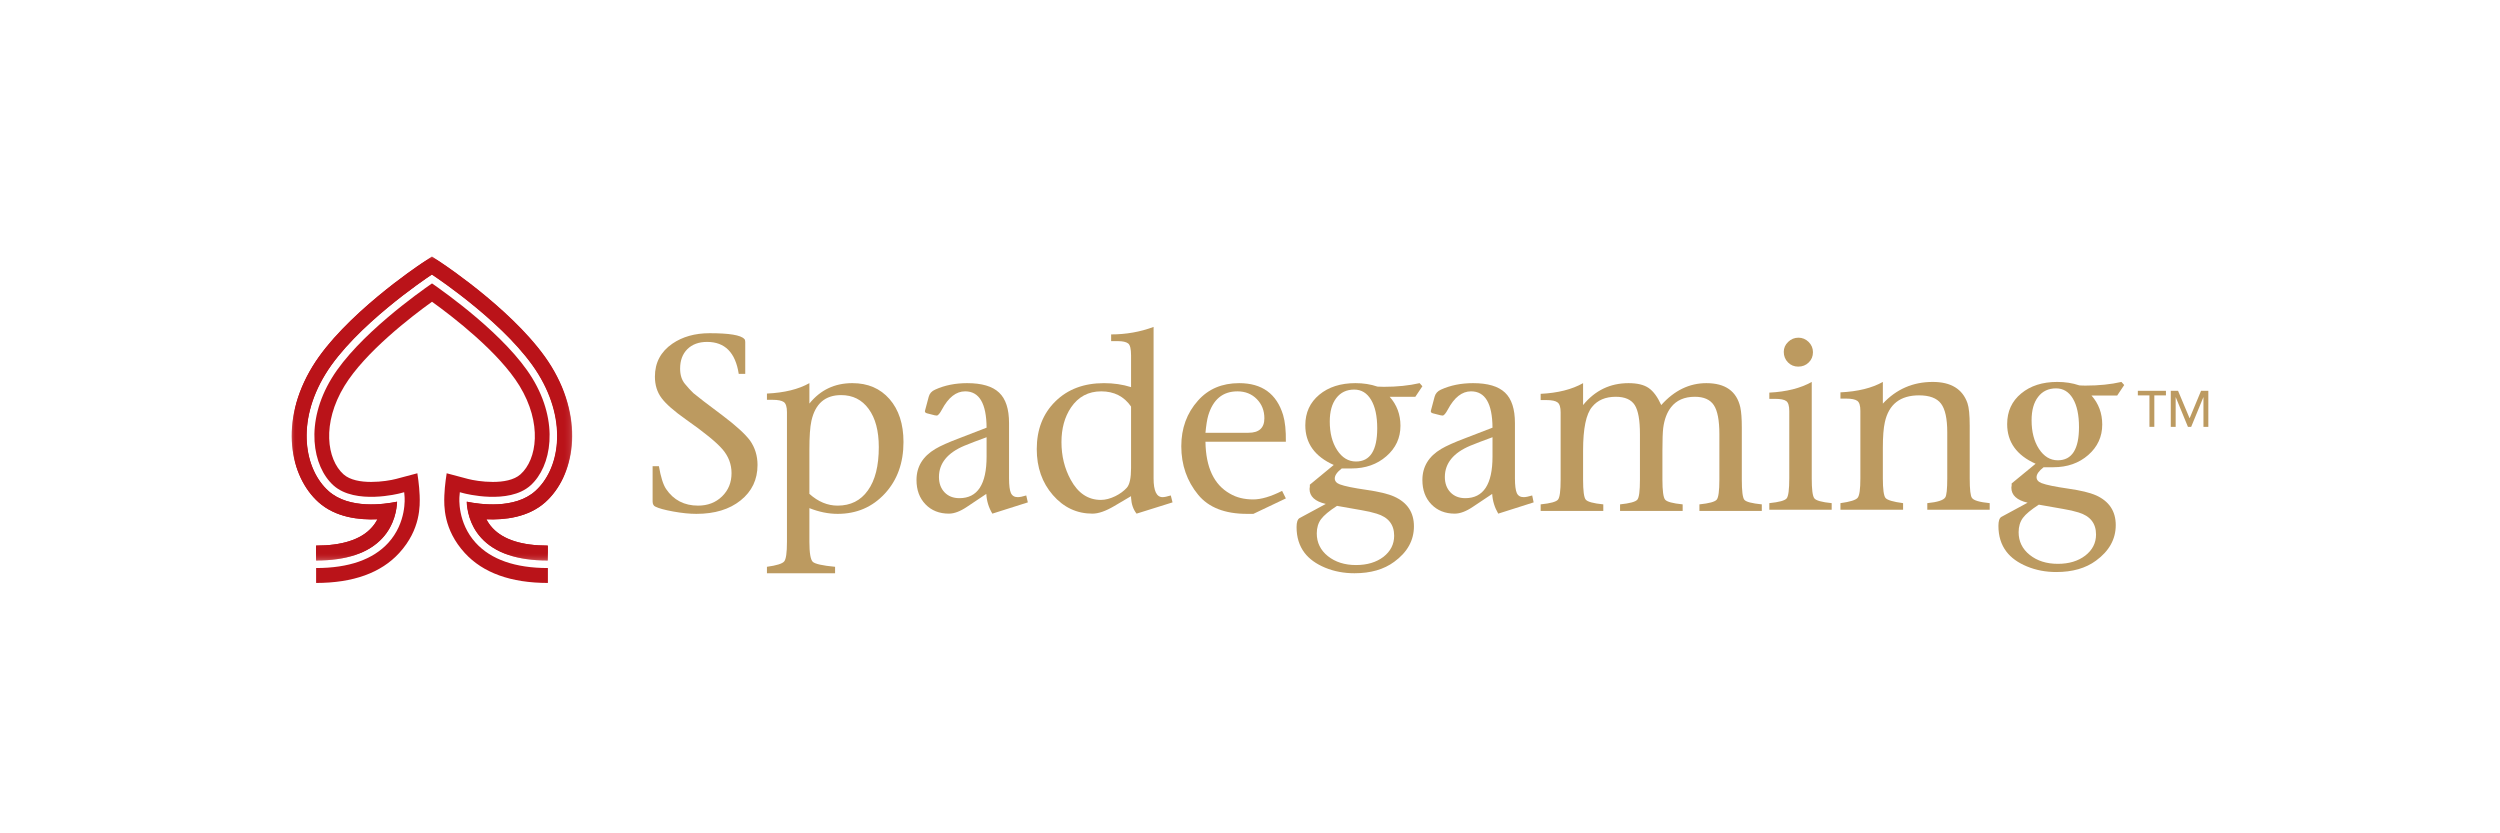 <?xml version="1.0" encoding="UTF-8"?>
<svg width="300px" height="100px" viewBox="0 0 300 100" version="1.1" xmlns="http://www.w3.org/2000/svg" xmlns:xlink="http://www.w3.org/1999/xlink">
    <title>Spadegaming/Common/logo-B</title>
    <defs>
        <polygon id="path-1" points="-8.56022052e-16 0 33.656 0 33.656 36.486 -8.56022052e-16 36.486"></polygon>
        <polygon id="path-3" points="0 0 33.634 0 33.634 36.463 0 36.463"></polygon>
    </defs>
    <g id="Spadegaming/Common/logo-B" stroke="none" stroke-width="1" fill="none" fill-rule="evenodd">
        <g id="Logo-Active" transform="translate(35, 15.091)">
            <g id="Group-20-Copy-9" transform="translate(0, 15.687)">
                <g id="Group-37" transform="translate(-0, 0)">
                    <path d="M22.094,34.37 C19.87,31.934 20.123,28.944 20.134,28.815 L20.18,28.288 L20.7,28.425 C20.747,28.437 26.032,29.825 28.654,27.481 C31.19,25.208 32.126,19.919 28.865,14.587 C25.767,9.513 18.303,4.239 16.841,3.232 C15.379,4.239 7.914,9.513 4.816,14.587 C1.556,19.919 2.491,25.208 5.027,27.481 C7.649,29.825 12.933,28.437 12.982,28.425 L13.502,28.288 L13.548,28.815 C13.558,28.944 13.81,31.934 11.587,34.37 C9.758,36.366 6.85,37.386 2.933,37.386 L2.933,39.176 C7.378,39.176 10.731,37.962 12.91,35.578 C15.497,32.746 15.4,29.873 15.358,28.666 C15.317,27.46 15.082,26.015 15.082,26.015 L12.521,26.695 C11.387,26.992 7.789,27.539 6.222,26.141 C4.228,24.357 3.592,20.026 6.34,15.525 C8.811,11.481 14.355,7.218 16.841,5.431 C19.325,7.218 24.87,11.481 27.342,15.525 C30.089,20.026 29.453,24.357 27.459,26.141 C25.892,27.539 22.293,26.992 21.16,26.695 L18.601,26.015 C18.601,26.015 18.364,27.46 18.322,28.666 C18.28,29.873 18.184,32.746 20.771,35.578 C22.95,37.962 26.303,39.176 30.748,39.176 L30.748,37.386 C26.832,37.386 23.922,36.366 22.094,34.37" id="Fill-1" fill="#BA1319"></path>
                    <g id="Group-5" transform="translate(0.013, 0)">
                        <mask id="mask-2" fill="white">
                            <use xlink:href="#path-1"></use>
                        </mask>
                        <g id="Clip-4"></g>
                        <path d="M30.436,29.485 C33.865,26.414 35.213,19.83 31.155,13.185 C27.414,7.067 18.447,1.076 18.066,0.823 L16.828,-0 L15.588,0.823 C15.209,1.076 6.24,7.067 2.5,13.185 C-1.558,19.83 -0.209,26.414 3.22,29.485 C5.264,31.313 8.084,31.627 10.294,31.53 C10.109,31.89 9.864,32.252 9.54,32.595 C8.247,33.985 6.017,34.694 2.92,34.694 L2.92,36.486 C6.565,36.486 9.255,35.574 10.898,33.772 C12.343,32.197 12.608,30.318 12.641,29.423 C11.12,29.74 6.887,30.356 4.418,28.146 C1.542,25.573 0.484,19.929 4.032,14.122 C7.565,8.337 16.217,2.563 16.581,2.316 L16.828,2.153 L17.074,2.316 C17.439,2.563 26.091,8.337 29.623,14.122 C33.171,19.929 32.115,25.573 29.237,28.146 C26.769,30.356 22.535,29.74 21.014,29.423 C21.048,30.318 21.313,32.197 22.757,33.772 C24.399,35.574 27.09,36.486 30.735,36.486 L30.735,34.694 C27.638,34.694 25.408,33.985 24.115,32.595 C23.792,32.252 23.546,31.89 23.361,31.53 C25.57,31.627 28.391,31.313 30.436,29.485" id="Fill-3" fill="#BA1319" mask="url(#mask-2)"></path>
                    </g>
                    <path d="M51.675,19.057 C49.88,17.715 48.718,16.829 48.203,16.393 C47.902,16.113 47.566,15.739 47.189,15.284 C46.807,14.824 46.614,14.216 46.614,13.455 C46.614,12.476 46.901,11.704 47.481,11.121 C48.065,10.546 48.851,10.251 49.851,10.251 C51.989,10.251 53.256,11.53 53.648,14.088 L54.429,14.088 L54.429,10.251 C54.429,10.074 54.391,9.95 54.31,9.893 C53.892,9.434 52.507,9.207 50.149,9.207 C48.395,9.207 46.901,9.63 45.685,10.462 C44.289,11.424 43.589,12.744 43.589,14.419 C43.589,15.42 43.855,16.279 44.386,16.989 C44.913,17.696 45.886,18.553 47.302,19.55 C49.523,21.109 50.992,22.309 51.71,23.15 C52.426,23.99 52.784,24.937 52.784,26.002 C52.784,27.126 52.407,28.045 51.646,28.791 C50.889,29.528 49.93,29.897 48.769,29.897 C47.119,29.897 45.837,29.238 44.936,27.91 C44.573,27.374 44.289,26.451 44.069,25.167 L43.313,25.167 L43.313,29.39 C43.313,29.712 43.429,29.921 43.647,30.02 C44.048,30.223 44.763,30.416 45.791,30.604 C46.82,30.791 47.742,30.885 48.563,30.885 C50.758,30.885 52.529,30.352 53.876,29.27 C55.226,28.188 55.903,26.775 55.903,25.017 C55.903,23.917 55.6,22.939 55.003,22.085 C54.402,21.285 53.293,20.277 51.675,19.057" id="Fill-6" fill="#BC9A60"></path>
                    <path d="M69.147,28.072 C68.282,29.292 67.071,29.897 65.513,29.897 C64.317,29.897 63.189,29.436 62.127,28.487 L62.127,23.207 C62.127,21.605 62.208,20.442 62.37,19.724 C62.829,17.664 64.019,16.634 65.935,16.634 C67.328,16.634 68.432,17.184 69.241,18.295 C70.05,19.401 70.456,20.93 70.456,22.874 C70.456,25.118 70.026,26.847 69.147,28.072 M67.28,15.199 C65.166,15.199 63.447,16.013 62.127,17.65 L62.127,15.199 C60.831,15.93 59.134,16.352 57.033,16.449 L57.033,17.2 L57.722,17.2 C58.364,17.2 58.803,17.293 59.061,17.469 C59.305,17.65 59.435,18.052 59.435,18.667 L59.435,34.241 C59.435,35.54 59.327,36.325 59.102,36.594 C58.88,36.862 58.197,37.079 57.033,37.237 L57.033,38.012 L65.209,38.012 L65.209,37.237 C63.699,37.098 62.807,36.892 62.536,36.644 C62.262,36.379 62.127,35.576 62.127,34.241 L62.127,30.197 C63.284,30.658 64.417,30.885 65.513,30.885 C67.792,30.885 69.675,30.078 71.175,28.46 C72.673,26.844 73.418,24.773 73.418,22.266 C73.418,20.109 72.857,18.391 71.744,17.111 C70.627,15.834 69.142,15.199 67.28,15.199" id="Fill-8" fill="#BC9A60"></path>
                    <path d="M83.391,24.018 C83.391,27.344 82.306,29.002 80.131,29.002 C79.39,29.002 78.796,28.771 78.344,28.301 C77.9,27.831 77.675,27.216 77.675,26.467 C77.675,24.817 78.693,23.564 80.729,22.708 C81.404,22.426 82.294,22.09 83.391,21.689 L83.391,24.018 Z M87.139,28.88 C86.736,28.88 86.464,28.72 86.31,28.389 C86.162,28.057 86.085,27.473 86.085,26.63 L86.085,19.987 C86.085,18.312 85.692,17.086 84.89,16.333 C84.09,15.571 82.808,15.2 81.055,15.2 C79.643,15.2 78.363,15.455 77.227,15.972 C76.804,16.151 76.547,16.444 76.446,16.835 L75.997,18.518 C75.961,18.661 76.038,18.762 76.235,18.819 L77.164,19.057 C77.246,19.076 77.325,19.089 77.409,19.089 C77.564,19.089 77.774,18.849 78.032,18.366 C78.812,16.908 79.737,16.183 80.821,16.183 C82.51,16.183 83.372,17.634 83.391,20.542 L80.131,21.803 C78.812,22.299 77.851,22.73 77.252,23.088 C75.736,23.982 74.98,25.229 74.98,26.818 C74.98,28.021 75.335,28.988 76.056,29.738 C76.772,30.484 77.713,30.859 78.872,30.859 C79.51,30.859 80.238,30.583 81.055,30.029 L83.356,28.492 C83.402,29.334 83.638,30.121 84.082,30.859 L88.34,29.508 L88.15,28.677 C87.717,28.811 87.378,28.88 87.139,28.88 L87.139,28.88 Z" id="Fill-10" fill="#BC9A60"></path>
                    <path d="M100.727,25.386 C100.727,26.582 100.559,27.374 100.21,27.76 C99.857,28.147 99.407,28.479 98.843,28.76 C98.231,29.059 97.645,29.211 97.109,29.211 C95.566,29.211 94.36,28.403 93.485,26.79 C92.751,25.453 92.376,23.949 92.376,22.275 C92.376,20.645 92.756,19.257 93.517,18.124 C94.395,16.829 95.602,16.184 97.144,16.184 C98.695,16.184 99.893,16.794 100.727,18.008 L100.727,25.386 Z M104.509,28.88 C103.788,28.88 103.43,28.129 103.43,26.63 L103.43,8.453 C101.809,9.058 100.112,9.351 98.337,9.351 L98.337,10.158 L99.145,10.158 C99.725,10.158 100.137,10.251 100.373,10.432 C100.614,10.611 100.727,11.088 100.727,11.871 L100.727,15.677 C99.71,15.354 98.627,15.2 97.475,15.2 C95.071,15.2 93.132,15.926 91.647,17.388 C90.153,18.856 89.411,20.767 89.411,23.117 C89.411,25.31 90.056,27.148 91.343,28.627 C92.633,30.112 94.216,30.859 96.093,30.859 C96.81,30.859 97.688,30.555 98.724,29.941 L100.727,28.76 L100.727,28.963 C100.773,29.729 100.99,30.356 101.389,30.859 L105.704,29.508 L105.495,28.676 C105.05,28.81 104.731,28.88 104.509,28.88 L104.509,28.88 Z" id="Fill-12" fill="#BC9A60"></path>
                    <path d="M114.811,21.155 L109.655,21.155 C109.74,20.258 109.848,19.564 109.986,19.089 C110.564,17.152 111.732,16.184 113.494,16.184 C114.429,16.184 115.207,16.493 115.814,17.11 C116.424,17.731 116.725,18.499 116.725,19.413 C116.725,20.575 116.091,21.155 114.811,21.155 M118.974,19.027 C118.194,16.469 116.44,15.2 113.699,15.2 C111.645,15.2 110,15.897 108.761,17.293 C107.42,18.789 106.755,20.618 106.755,22.77 C106.755,25.01 107.431,26.958 108.791,28.608 C110.049,30.127 111.995,30.885 114.629,30.885 L115.408,30.885 L119.303,29.031 L118.852,28.129 C117.495,28.811 116.343,29.154 115.377,29.154 C114.302,29.154 113.369,28.922 112.589,28.46 C110.675,27.383 109.702,25.31 109.655,22.234 L119.303,22.234 C119.322,20.895 119.213,19.827 118.974,19.027" id="Fill-14" fill="#BC9A60"></path>
                    <path d="M127.719,24.603 C126.8,24.603 126.044,24.139 125.456,23.234 C124.865,22.326 124.572,21.187 124.572,19.808 C124.572,18.604 124.832,17.675 125.353,16.994 C125.872,16.314 126.588,15.972 127.51,15.972 C128.369,15.972 129.038,16.382 129.53,17.201 C130.02,18.016 130.267,19.16 130.267,20.618 C130.267,23.272 129.415,24.603 127.719,24.603 L127.719,24.603 Z M125.442,29.926 L128.379,30.443 C129.074,30.56 129.684,30.699 130.204,30.863 C131.6,31.285 132.299,32.165 132.299,33.509 C132.299,34.531 131.868,35.375 131.017,36.042 C130.153,36.699 129.058,37.027 127.719,37.027 C126.361,37.027 125.238,36.667 124.347,35.96 C123.461,35.25 123.013,34.337 123.013,33.236 C123.013,32.555 123.184,31.986 123.526,31.522 C123.873,31.059 124.498,30.533 125.442,29.926 L125.442,29.926 Z M135.687,15.571 L135.355,15.199 C134.075,15.493 132.647,15.639 131.066,15.639 C130.795,15.639 130.532,15.634 130.297,15.615 C129.478,15.333 128.603,15.199 127.654,15.199 C125.884,15.199 124.43,15.661 123.314,16.588 C122.197,17.518 121.637,18.737 121.637,20.258 C121.637,22.416 122.775,24.002 125.049,25.017 L122.181,27.384 L122.181,27.623 C122.159,27.741 122.145,27.831 122.145,27.891 C122.145,28.791 122.794,29.39 124.095,29.694 L120.95,31.392 C120.706,31.536 120.588,31.894 120.588,32.471 C120.588,33.694 120.909,34.721 121.547,35.562 C122.105,36.296 122.932,36.892 124.014,37.343 C125.106,37.795 126.276,38.012 127.537,38.012 C129.478,38.012 131.061,37.556 132.299,36.644 C133.88,35.496 134.672,34.071 134.672,32.382 C134.672,30.709 133.88,29.52 132.299,28.81 C131.581,28.487 130.475,28.221 128.973,28.004 C127.421,27.78 126.352,27.565 125.77,27.343 C125.371,27.189 125.173,26.947 125.173,26.63 C125.173,26.271 125.447,25.872 126.008,25.437 L127.182,25.437 C128.854,25.437 130.25,24.947 131.367,23.968 C132.492,22.99 133.055,21.771 133.055,20.318 C133.055,18.957 132.622,17.802 131.76,16.835 L134.841,16.835 L135.687,15.571 Z" id="Fill-16" fill="#BC9A60"></path>
                    <path d="M144.101,24.018 C144.101,27.344 143.011,29.002 140.832,29.002 C140.098,29.002 139.504,28.771 139.051,28.301 C138.606,27.831 138.382,27.216 138.382,26.467 C138.382,24.817 139.401,23.564 141.435,22.708 C142.114,22.426 143.003,22.09 144.101,21.689 L144.101,24.018 Z M147.847,28.88 C147.447,28.88 147.169,28.72 147.017,28.389 C146.871,28.057 146.793,27.473 146.793,26.63 L146.793,19.987 C146.793,18.312 146.397,17.086 145.599,16.333 C144.795,15.571 143.523,15.2 141.762,15.2 C140.347,15.2 139.067,15.455 137.924,15.972 C137.515,16.151 137.254,16.444 137.151,16.835 L136.704,18.518 C136.669,18.661 136.745,18.762 136.939,18.819 L137.872,19.057 C137.95,19.076 138.029,19.089 138.111,19.089 C138.271,19.089 138.479,18.849 138.739,18.366 C139.515,16.908 140.444,16.183 141.523,16.183 C143.223,16.183 144.079,17.634 144.101,20.542 L140.832,21.803 C139.515,22.299 138.561,22.73 137.956,23.088 C136.441,23.982 135.687,25.229 135.687,26.818 C135.687,28.021 136.039,28.988 136.761,29.738 C137.482,30.484 138.42,30.859 139.571,30.859 C140.216,30.859 140.946,30.583 141.762,30.029 L144.063,28.492 C144.112,29.334 144.356,30.121 144.789,30.859 L149.037,29.508 L148.863,28.677 C148.427,28.811 148.08,28.88 147.847,28.88 L147.847,28.88 Z" id="Fill-18" fill="#BC9A60"></path>
                    <path d="M174.017,26.78 L174.017,20.524 C174.017,19.464 173.958,18.661 173.838,18.098 C173.399,16.165 172.039,15.2 169.764,15.2 C167.729,15.2 165.921,16.07 164.349,17.83 C163.904,16.851 163.405,16.168 162.833,15.778 C162.262,15.387 161.462,15.2 160.421,15.2 C158.225,15.2 156.404,16.07 154.97,17.83 L154.97,15.2 C153.634,15.954 151.94,16.382 149.879,16.482 L149.879,17.23 L150.563,17.23 C151.224,17.23 151.674,17.328 151.915,17.517 C152.156,17.702 152.276,18.098 152.276,18.697 L152.276,26.78 C152.276,28.121 152.173,28.922 151.959,29.175 C151.748,29.438 151.061,29.626 149.879,29.747 L149.879,30.533 L157.395,30.533 L157.395,29.747 C156.201,29.626 155.499,29.438 155.288,29.175 C155.075,28.922 154.97,28.121 154.97,26.78 L154.97,23.283 C154.97,20.645 155.333,18.897 156.055,18.044 C156.705,17.241 157.656,16.835 158.895,16.835 C159.992,16.835 160.748,17.173 161.171,17.83 C161.59,18.491 161.793,19.648 161.793,21.307 L161.793,26.78 C161.793,28.121 161.695,28.922 161.486,29.175 C161.275,29.438 160.578,29.626 159.407,29.747 L159.407,30.533 L166.919,30.533 L166.919,29.747 C165.723,29.626 165.018,29.438 164.812,29.175 C164.601,28.922 164.49,28.121 164.49,26.78 L164.49,23.283 C164.49,21.984 164.525,21.085 164.585,20.583 C164.722,19.55 165.034,18.716 165.517,18.098 C166.172,17.254 167.126,16.835 168.384,16.835 C169.466,16.835 170.225,17.178 170.664,17.846 C171.103,18.509 171.325,19.667 171.325,21.307 L171.325,26.78 C171.325,28.121 171.217,28.922 171.009,29.175 C170.797,29.438 170.103,29.626 168.93,29.747 L168.93,30.533 L176.416,30.533 L176.416,29.747 C175.218,29.626 174.516,29.446 174.32,29.192 C174.117,28.943 174.017,28.142 174.017,26.78" id="Fill-20" fill="#BC9A60"></path>
                    <path d="M180.787,13.216 C181.289,13.216 181.707,13.053 182.042,12.722 C182.384,12.395 182.555,11.98 182.555,11.484 C182.555,11.004 182.376,10.592 182.032,10.251 C181.683,9.914 181.273,9.744 180.82,9.744 C180.338,9.744 179.924,9.914 179.577,10.251 C179.224,10.592 179.053,10.991 179.053,11.446 C179.053,11.945 179.221,12.367 179.56,12.712 C179.896,13.053 180.308,13.216 180.787,13.216" id="Fill-22" fill="#BC9A60"></path>
                    <path d="M182.709,29.008 C182.506,28.726 182.409,27.934 182.409,26.633 L182.409,15.053 C181.073,15.807 179.373,16.235 177.319,16.336 L177.319,17.084 L178.002,17.084 C178.663,17.084 179.113,17.171 179.357,17.355 C179.595,17.534 179.713,17.93 179.713,18.55 L179.713,26.633 C179.713,27.975 179.606,28.774 179.398,29.029 C179.186,29.292 178.495,29.479 177.319,29.6 L177.319,30.387 L184.802,30.387 L184.802,29.6 C183.607,29.479 182.905,29.289 182.709,29.008" id="Fill-24" fill="#BC9A60"></path>
                    <path d="M201.638,28.972 C201.458,28.758 201.366,27.975 201.366,26.633 L201.366,20.318 C201.366,19.019 201.274,18.113 201.095,17.596 C200.499,15.897 199.109,15.053 196.932,15.053 C194.555,15.053 192.56,15.919 190.942,17.656 L190.942,15.053 C189.644,15.783 187.946,16.206 185.854,16.304 L185.854,17.054 L186.545,17.054 C187.179,17.054 187.621,17.147 187.873,17.322 C188.128,17.504 188.244,17.905 188.244,18.52 L188.244,26.633 C188.244,27.912 188.139,28.69 187.914,28.961 C187.697,29.226 187.009,29.441 185.854,29.6 L185.854,30.387 L193.37,30.387 L193.37,29.6 C192.172,29.441 191.468,29.232 191.258,28.972 C191.053,28.714 190.942,27.934 190.942,26.633 L190.942,22.952 C190.942,21.616 191.02,20.591 191.186,19.868 C191.66,17.734 193.031,16.664 195.284,16.664 C196.542,16.664 197.422,16.997 197.921,17.656 C198.423,18.315 198.671,19.464 198.671,21.096 L198.671,26.633 C198.671,27.912 198.591,28.677 198.43,28.912 C198.211,29.251 197.493,29.479 196.276,29.6 L196.276,30.387 L203.763,30.387 L203.763,29.6 C202.542,29.479 201.835,29.272 201.638,28.972" id="Fill-26" fill="#BC9A60"></path>
                    <path d="M211.937,24.457 C211.021,24.457 210.268,23.993 209.675,23.088 C209.086,22.18 208.791,21.041 208.791,19.662 C208.791,18.458 209.048,17.528 209.573,16.848 C210.091,16.168 210.815,15.826 211.725,15.826 C212.588,15.826 213.26,16.235 213.748,17.054 C214.235,17.87 214.48,19.013 214.48,20.472 C214.48,23.125 213.634,24.457 211.937,24.457 L211.937,24.457 Z M209.658,29.781 L212.596,30.298 C213.295,30.414 213.9,30.551 214.426,30.716 C215.821,31.138 216.524,32.019 216.524,33.362 C216.524,34.385 216.092,35.228 215.23,35.895 C214.368,36.554 213.276,36.882 211.937,36.882 C210.582,36.882 209.454,36.52 208.571,35.813 C207.679,35.103 207.235,34.19 207.235,33.089 C207.235,32.408 207.406,31.841 207.744,31.376 C208.083,30.913 208.723,30.387 209.658,29.781 L209.658,29.781 Z M219.906,15.425 L219.57,15.053 C218.296,15.347 216.87,15.493 215.29,15.493 C215.017,15.493 214.753,15.488 214.518,15.468 C213.694,15.186 212.818,15.053 211.874,15.053 C210.102,15.053 208.655,15.514 207.538,16.442 C206.416,17.371 205.86,18.591 205.86,20.112 C205.86,22.269 206.997,23.855 209.273,24.871 L206.397,27.237 L206.397,27.476 C206.375,27.595 206.364,27.685 206.364,27.744 C206.364,28.644 207.021,29.243 208.313,29.547 L205.169,31.247 C204.927,31.39 204.811,31.749 204.811,32.324 C204.811,33.547 205.128,34.575 205.768,35.415 C206.326,36.15 207.148,36.746 208.238,37.196 C209.328,37.648 210.498,37.866 211.754,37.866 C213.694,37.866 215.285,37.411 216.524,36.496 C218.095,35.35 218.89,33.925 218.89,32.235 C218.89,30.564 218.095,29.373 216.524,28.663 C215.798,28.34 214.691,28.075 213.195,27.859 C211.64,27.633 210.571,27.42 209.991,27.198 C209.59,27.043 209.387,26.802 209.387,26.483 C209.387,26.123 209.675,25.725 210.232,25.291 L211.395,25.291 C213.071,25.291 214.475,24.801 215.59,23.823 C216.708,22.844 217.268,21.624 217.268,20.171 C217.268,18.81 216.838,17.656 215.982,16.688 L219.061,16.688 L219.906,15.425 Z" id="Fill-28" fill="#BC9A60"></path>
                    <g id="Group-32" transform="translate(0, 0.023)">
                        <mask id="mask-4" fill="white">
                            <use xlink:href="#path-3"></use>
                        </mask>
                        <g id="Clip-31"></g>
                        <path d="M30.417,29.468 C33.844,26.399 35.191,19.818 31.134,13.179 C27.393,7.065 18.436,1.077 18.056,0.824 L16.818,0 L15.58,0.824 C15.2,1.077 6.236,7.065 2.5,13.179 C-1.557,19.818 -0.21,26.399 3.218,29.468 C5.261,31.294 8.081,31.61 10.288,31.512 C10.103,31.87 9.859,32.232 9.535,32.575 C8.242,33.964 6.013,34.672 2.92,34.672 L2.92,36.463 C6.561,36.463 9.251,35.553 10.892,33.75 C12.335,32.177 12.6,30.3 12.634,29.405 C11.114,29.722 6.882,30.338 4.415,28.129 C1.54,25.56 0.484,19.917 4.032,14.115 C7.56,8.332 16.207,2.563 16.572,2.316 L16.818,2.152 L17.067,2.316 C17.433,2.563 26.069,8.332 29.604,14.115 C33.153,19.917 32.095,25.56 29.219,28.129 C26.752,30.338 22.523,29.722 20.998,29.405 C21.035,30.3 21.3,32.177 22.741,33.75 C24.39,35.553 27.073,36.463 30.714,36.463 L30.714,34.672 C27.621,34.672 25.392,33.964 24.095,32.575 C23.771,32.232 23.531,31.87 23.352,31.512 C25.549,31.61 28.374,31.294 30.417,29.468" id="Fill-30" fill="#BA1319" mask="url(#mask-4)"></path>
                    </g>
                    <polygon id="Fill-33" fill="#BC9A60" points="222.933 16.669 221.541 16.669 221.541 16.119 224.912 16.119 224.912 16.669 223.519 16.669 223.519 20.443 222.933 20.443"></polygon>
                    <polygon id="Fill-35" fill="#BC9A60" points="225.493 16.119 226.366 16.119 227.741 19.393 227.765 19.393 229.127 16.119 230 16.119 230 20.443 229.414 20.443 229.414 16.889 229.402 16.889 227.942 20.443 227.551 20.443 226.092 16.889 226.08 16.889 226.08 20.443 225.493 20.443"></polygon>
                </g>
            </g>
        </g>
    </g>
</svg>